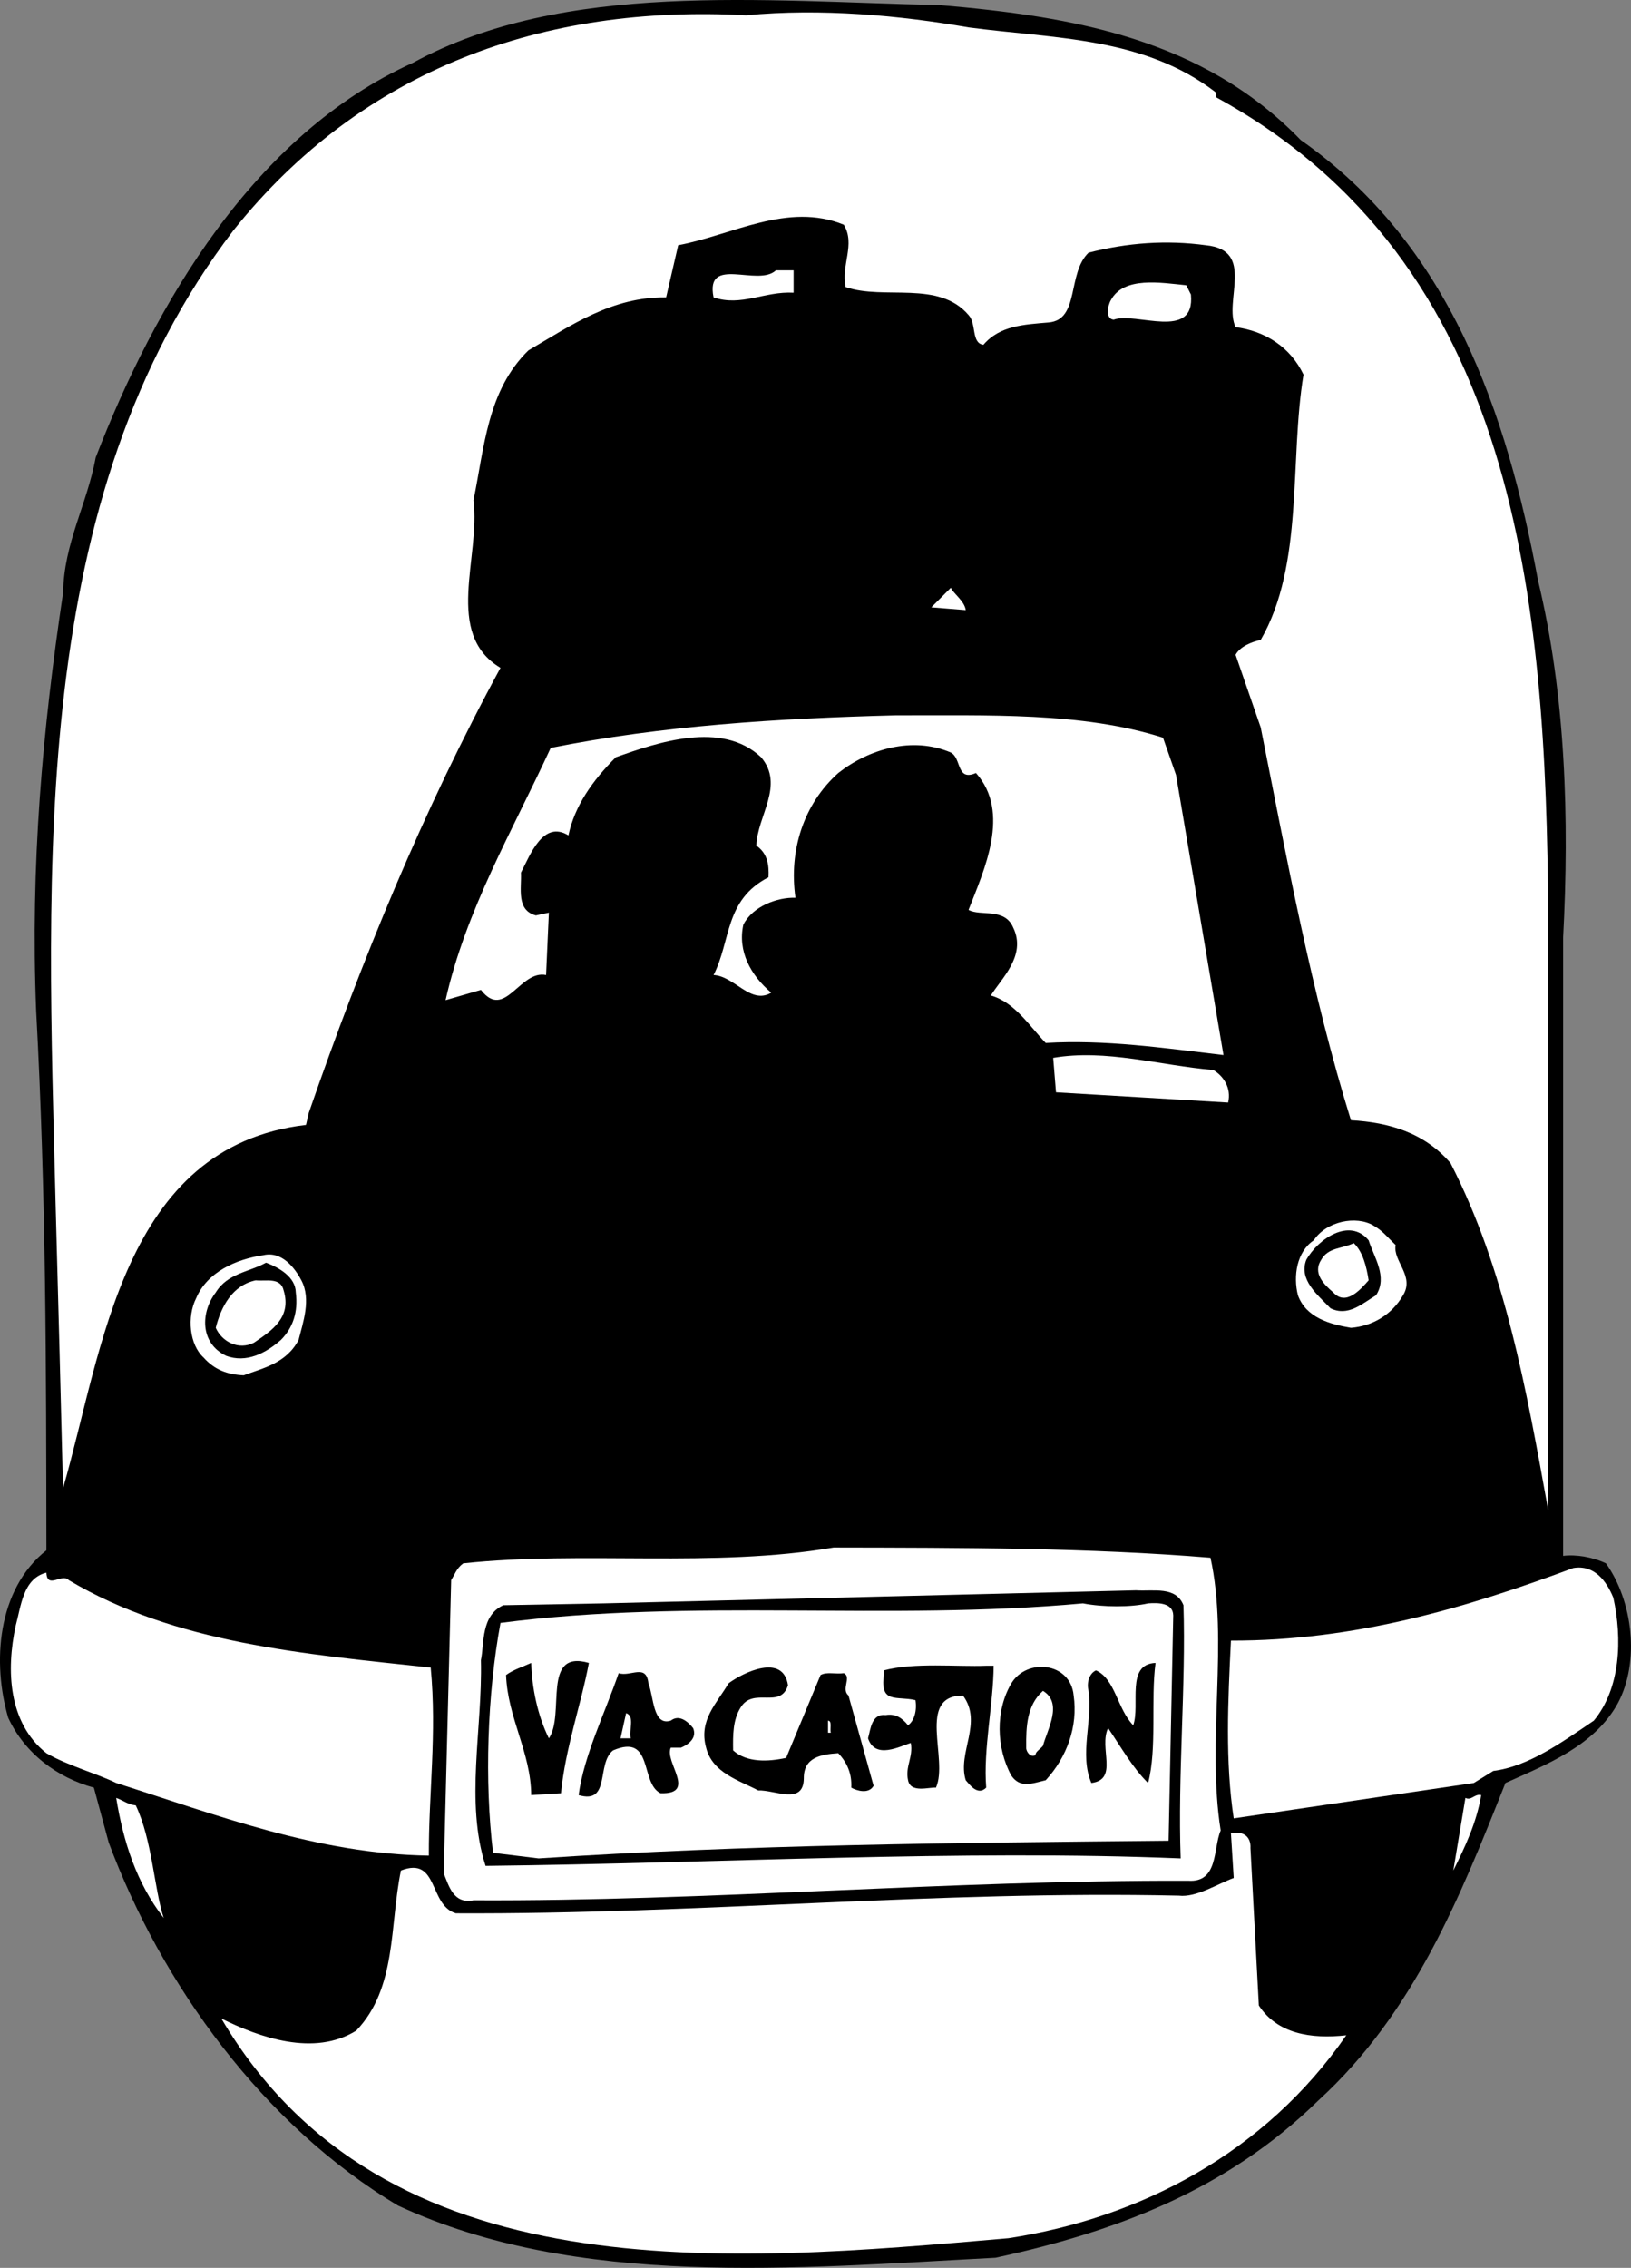 <svg xmlns="http://www.w3.org/2000/svg" width="175.284" height="243.629"><rect width="100%" height="100%" fill="#808080" stroke="none"/><path d="M139.788 15.042c16.075 11.227 22.176 29.426 25.5 47.301 2.973 12.324 3.375 25.625 2.7 38.402v66.399c1.375-.176 3.175.125 4.601.8 2.875 4.024 3.672 10.524 1.297 15-2.523 4.626-7.723 6.626-12.098 8.598-4.824 12.125-9.824 24.727-20.101 34.102-9.926 9.726-21.926 14.125-34.7 16.898-21.523 1.125-44.925 3.328-64.199-5.597-14.527-8.676-25.425-23.778-31.101-39l-1.598-5.903c-3.926-1.074-7.426-3.672-9.203-7.5-1.723-5.875-1.223-13.773 4.102-18-.024-20.172-.024-37.972-1.102-58-.625-15.574.676-30.074 2.902-44.898.075-5.274 2.575-9.477 3.5-14.5 6.375-16.477 16.973-34.676 34.098-42.399C60.663-2.13 82.062.167 100.886.542c14.477 1.227 28.375 3.625 38.902 14.5"/><path fill="#fff" d="M104.09 2.945c9.273 1.222 18.874 1.023 26.597 7v.5c32.476 17.722 35.476 54.125 35.699 87.898v63.902c-2.324-12.875-4.625-25.875-10.5-37.3-2.824-3.278-6.625-4.375-10.7-4.602-4.222-13.574-6.925-28.273-9.698-42.2l-2.7-7.8c.473-.875 1.676-1.375 2.7-1.598 4.675-8.078 3.074-19.277 4.601-28.5-1.426-2.976-4.125-4.675-7.3-5.101-1.325-2.774 2.175-8.274-3.2-8.8-4.226-.575-8.426-.274-12.601.8-2.325 2.226-.926 7.226-4.301 7.5-2.625.226-5.223.324-7 2.398-1.324-.172-.723-2.273-1.598-3.199-3.226-3.773-9.027-1.574-13.203-3-.523-2.375 1.078-4.574-.2-6.7-6.023-2.476-12.023 1.126-17.8 2.2l-1.297 5.602c-5.828-.075-10.226 3.023-14.8 5.699-4.426 4.324-4.727 10.426-5.903 16.101.777 6.125-3.223 14.325 2.902 18-8.324 15.325-14.925 31.422-20.601 47.797l-.301 1.301c-19.723 2.324-21.824 24.227-26.098 39v.5c-.226-9.273-.527-20.676-.8-30.598-.926-36.976-2.926-76.175 19.101-105C38.964 7.37 58.464.468 80.187 1.644c8.074-.774 16.574.023 23.902 1.3"/><path fill="#fff" d="M85.288 31.445c-3.125-.176-5.625 1.523-8.601.5-.926-4.575 4.777-1.075 6.699-2.903h1.902v2.403m42.7.199c.476 5.023-5.926 1.824-8.301 2.7-.926-.075-.625-1.575-.301-2.099 1.375-2.578 5.375-1.875 8.102-1.601l.5 1m-24.2 33.898-3.699-.297 2.098-2.101c.277.625 1.476 1.426 1.601 2.398m21.2 13.703 1.398 4 5.102 30.098c-6.524-.773-12.727-1.676-19.102-1.3-1.723-1.774-3.324-4.376-5.898-5.098 1.074-1.778 3.875-4.278 2.398-7.301-.922-2.176-3.523-1.176-4.797-1.899 1.672-4.277 4.574-10.476.797-14.703-2.125.926-1.523-1.574-2.7-2.199-4.124-1.773-8.823-.375-12.097 2.2-3.726 3.327-5.328 8.327-4.601 13.402-1.926-.075-4.625.925-5.602 2.898-.625 2.824.777 5.426 3 7.3-2.223 1.325-3.922-1.773-6.2-1.898 1.876-3.675 1.177-8.078 5.903-10.5.074-1.375-.125-2.578-1.3-3.402.074-3.176 3.074-6.473.5-9.5-4.227-3.973-11.126-1.574-15.602 0-2.524 2.527-4.426 5.227-5.098 8.402-2.726-1.675-4.125 2.125-5.101 4 .074 1.723-.524 4.024 1.601 4.598l1.399-.3-.301 6.702c-2.824-.578-4.426 4.922-7 1.598l-3.801 1.102c2.176-9.676 7.176-18.176 11.3-27.102 11.876-2.375 24.376-3.176 37.102-3.5 9.875.027 19.973-.375 28.7 2.402m5.398 35.7c1.078.625 1.977 1.925 1.602 3.5l-18.5-1.102-.301-3.7c5.676-.976 11.476.825 17.199 1.302m19.602 18.8c-.325 1.723 2.074 3.325.8 5.399-1.226 2.125-3.324 3.324-5.601 3.5-2.223-.375-4.824-1.074-5.7-3.5-.523-2.074-.124-4.676 1.7-5.899 1.375-2.078 4.574-2.675 6.402-1.601 1.074.625 1.473 1.226 2.399 2.101"/><path d="M147.09 133.245c.573 1.825 2.073 3.922.796 5.899-1.523.926-3.023 2.324-4.898 1.398-1.426-1.472-3.426-3.074-2.602-5.199 1.277-2.273 4.676-4.574 6.703-2.098"/><path fill="#fff" d="M147.09 137.542c-.829.926-2.427 2.828-3.802 1.301-1.027-.875-2.226-2.074-1.3-3.5.773-1.375 2.273-1.176 3.5-1.8.976.925 1.375 2.527 1.601 4m-114.703-.001c1.078 2.028.176 4.528-.297 6.403-1.328 2.523-3.828 3.023-5.902 3.8-1.723-.078-3.125-.578-4.301-1.902-1.523-1.375-1.824-4.375-.797-6.398 1.172-2.778 4.274-4.176 7.2-4.602 1.972-.473 3.374 1.324 4.097 2.7"/><path d="M31.788 138.843c.274 2.125-.324 3.824-1.601 5.102-1.625 1.425-3.723 2.523-5.899 1.699-2.824-1.375-2.726-4.676-1.101-6.8 1.277-2.075 3.574-2.177 5.402-3.2 1.375.523 3.172 1.523 3.2 3.2"/><path fill="#fff" d="M30.488 138.644c.875 2.926-1.325 4.324-3.2 5.601-1.625.825-3.425-.078-4.101-1.601.574-2.274 1.777-4.574 4.3-5.102 1.075.125 2.676-.375 3 1.102m99.603 28.699c1.972 8.926-.427 19.727 1.097 29.3-.824 1.927-.223 5.626-3.5 5.4-25.926-.075-51.524 2.226-76.801 2.1-2.125.427-2.625-1.476-3.2-2.898l.802-31.5c.375-.578.574-1.277 1.3-1.8 12.875-1.375 26.875.523 39.801-1.7 13.973.024 27.375.024 40.5 1.098m43.297 4.301c.977 4.426.777 9.726-2.098 13.2-3.425 2.323-7.027 4.925-10.8 5.401l-2.102 1.297-25.797 3.801c-.926-6.074-.625-12.574-.3-19.098 13.273.024 25.175-3.476 36.8-7.8 2.274-.375 3.574 1.425 4.297 3.199m-166-1.899c11.477 6.825 25.277 7.922 38.902 9.399.676 7.125-.226 13.523-.199 20.2-11.926-.177-22.828-4.376-33.601-7.802-2.227-1.074-5.227-1.875-7.5-3.199-4.125-3.273-4.325-8.973-3.301-13.7.574-2.073.777-5.073 3.3-5.698.075 1.824 1.676.023 2.399.8"/><path d="M127.187 172.445c.277 8.625-.625 18.324-.301 27.199-23.422-.977-49.723.523-74.7.8-2.222-6.874-.323-14.675-.5-22.1.376-1.774-.023-4.774 2.403-5.9l10.797-.199 57.203-1.402c1.875.125 4.274-.473 5.098 1.602"/><path fill="#fff" d="M123.386 172.245c1.078-.078 2.676-.078 2.703 1.297l-.5 24.203c-22.828.223-45.527.422-67.703 1.899l-4.898-.602c-.926-7.672-.625-16.972.8-24.699 20.676-2.676 41.575-.176 62.598-2.098 2.176.422 5.176.422 7 0"/><path d="M63.288 178.644c-.824 4.426-2.527 9.125-3 14l-3.199.2c-.027-4.575-2.527-8.274-2.703-12.9.777-.574 1.777-.874 2.703-1.3.074 2.625.672 5.625 1.899 8.101 1.773-2.578-.825-9.578 4.3-8.101m43.5.301c-.027 4.125-1.125 8.925-.8 13.097-.926.926-1.825-.375-2.2-.797-.925-2.976 1.875-6.175-.3-9.101-5.024.023-1.524 6.824-2.899 9.898-.726-.074-2.726.625-3-.797-.328-1.476.574-2.476.297-4-1.125.325-3.824 1.825-4.598-.5.274-.976.375-2.675 1.899-2.5 1.074-.175 1.777.325 2.402 1.098.672-.473.973-1.574.797-2.7-2.023-.476-3.824.427-3.398-2.698v-.5c3.273-.875 7.875-.375 11-.5h.8m17.399-.301c-.524 3.926.176 9.226-.801 12.898-1.625-1.574-2.922-3.875-4.297-5.898-1.027 2.125 1.172 5.523-1.8 5.898-1.325-3.074.175-6.773-.301-9.898-.227-.875.074-1.875.8-2.2 2.075.926 2.274 4.126 4 5.9.774-2.177-.824-6.575 2.399-6.7m-8.801 3.5c.477 3.324-.723 6.625-3 9.101-1.422.325-2.723.922-3.7-.5-1.624-2.976-1.722-6.976 0-9.902 1.677-2.773 6.376-2.273 6.7 1.3m-30.699-1.101c-.824 2.625-3.723.125-5.098 2.403-.828 1.324-.828 2.925-.8 4.597 1.472 1.328 3.773 1.227 5.699.801l3.699-8.898c.676-.375 1.574-.075 2.5-.2.875.422-.324 1.723.5 2.399l2.699 9.7c-.523.925-1.824.526-2.398.198.074-1.472-.426-2.672-1.399-3.699-1.828.125-3.726.426-3.703 2.7-.023 2.925-3.125 1.226-4.898 1.3-2.024-1.074-4.926-1.875-5.602-4.598-.824-2.976 1.176-4.777 2.402-6.902 1.575-1.176 5.875-3.273 6.399.2m-12.597 3.8c.874-.676 1.773.027 2.398.8.476 1.126-.625 1.825-1.301 2.102h-1.098c-.726 1.524 2.875 5.024-1.101 4.899-2.227-1.074-.727-6.477-5.102-4.602-1.824 1.426-.223 5.828-3.7 4.801.575-4.273 2.778-8.676 4.302-13.098 1.273.422 2.976-1.078 3.199 1.098.574 1.426.476 4.625 2.402 4"/><path fill="#fff" d="M112.09 187.542c-.227.328-.829.625-.802 1-.527.328-1.027-.375-1-.797-.027-2.277.075-4.578 1.801-6.101 2.172 1.324.473 4.125 0 5.898m-44.301-.797h-1.101l.601-2.703c.973.328.274 1.828.5 2.703m21.5-.601h-.3v-1.3c.476.026.175.925.3 1.3m69.899 6.699c-.524 3.027-1.723 5.527-3 8.102l1.3-7.801c.676.324.977-.477 1.7-.3M14.59 193.945c1.773 3.722 1.972 8.925 3 12.097-2.927-3.773-4.329-8.172-5.102-12.898.675.226 1.273.726 2.101.8m119.797 4.598.902 16.903c1.973 3.023 5.575 3.625 9.399 3.199-8.723 12.625-22.125 19.625-36.301 21.8-30.223 2.626-67.125 6.024-84.598-23.6 4.075 2.026 9.973 4.124 14.5 1.3 4.375-4.574 3.575-11.274 4.801-17.2 4.074-1.574 2.973 3.723 5.899 4.598 25.875.125 51.875-2.472 77.699-1.898 1.875.226 4.176-1.274 5.902-1.899l-.3-4.8c1.273-.278 2.175.324 2.097 1.597"/></svg>
